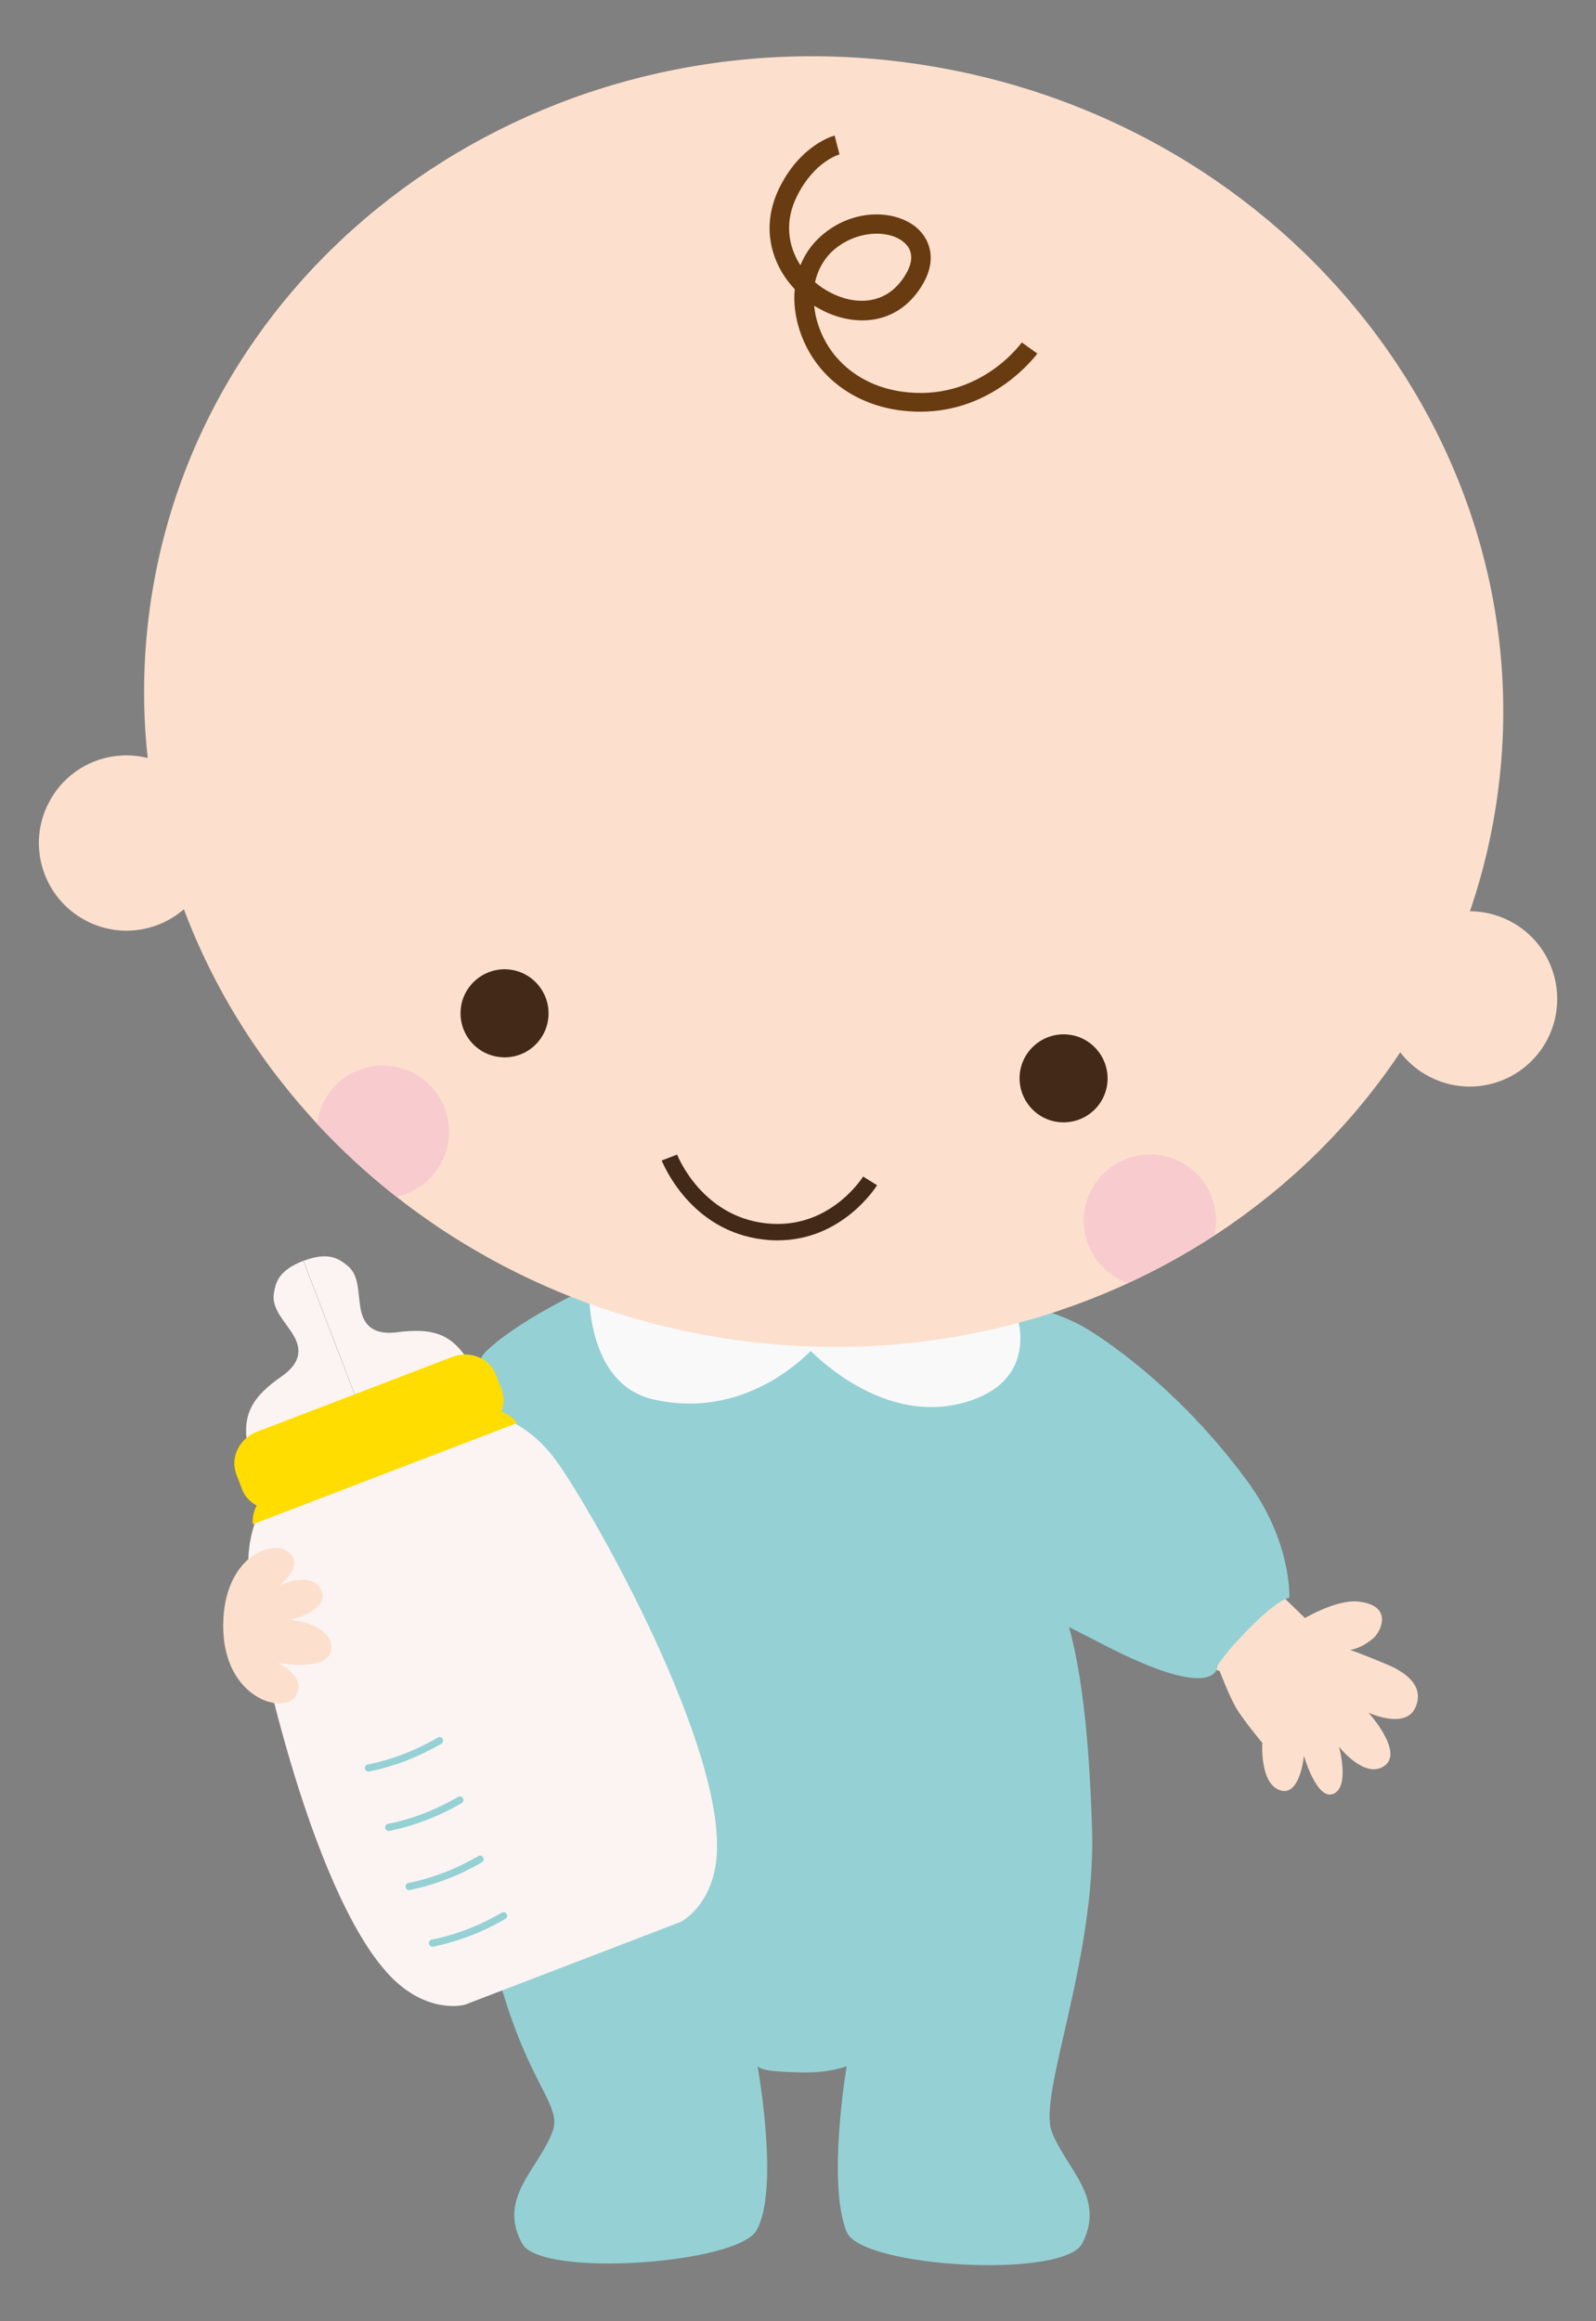 <?xml version="1.0" encoding="utf-8"?>
<!-- Generator: Adobe Illustrator 22.0.0, SVG Export Plug-In . SVG Version: 6.00 Build 0)  -->
<svg version="1.1" id="Capa_1" xmlns="http://www.w3.org/2000/svg" xmlns:xlink="http://www.w3.org/1999/xlink" x="0px" y="0px"
	 viewBox="0 0 755.7 1098.9" style="enable-background:new 0 0 755.7 1098.9;" xml:space="preserve">
<rect x="0" y="0" width="755.7" height="1098.9" fill="#808080" stroke="none"/>
<style type="text/css">
	.st0{fill:#95D1D4;}
	.st1{fill:#FCE0CD;}
	.st2{fill:#FBF4F2;}
	.st3{fill:#FFDD00;}
	.st4{fill:#F9F9FA;}
	.st5{fill:#422918;}
	.st6{fill:#683B11;}
	.st7{fill:#F8CCCE;}
</style>
<g>
	<path class="st0" d="M283.6,607.3c0,0-35.3,15.5-53,32c-11.4,10.7-12.5,50.8-12.5,50.8s43.4,73.6,49.3,76.6
		c5.9,2.9,149.4,15.5,151.6,14.7c2.2-0.7,57.4-25.8,58.1-29.4c0.7-3.7-3.7-86.1-3.7-88.3c0-2.2-27.2-64-27.2-64L283.6,607.3z"/>
	<path class="st1" d="M546.4,689.6c3.2,4.3,6,8,7.9,10.7c10.6,14.8,63.6,65.7,63.6,65.7s15-8.9,25.2-7.8c17,1.8,10.7,14.5,7,17.5
		c-6.2,5.1-10.9,5.4-10.9,5.4s4.9,1.5,17.8,7c9.5,4,17.3,10.5,13.3,20c-4.6,11-22.3,2.7-22.3,2.7s16.9,18.7,7.5,25.2
		c-9.4,6.5-21.5-9.1-21.5-9.1s5.3,18.9-2.6,22.3c-7.9,3.4-14-18-14-18s-1.8,19.7-11.4,16.3c-9.6-3.3-8.3-22.4-8.3-22.4
		s-9.3-11.1-12.6-16.9c-3.3-5.8-7.6-17.1-7.6-17.1s-49.1-17-72.8-29.8c-23.7-12.8-48-36.3-48-36.3l15.5-72.8l47.9-2.9L546.4,689.6z"
		/>
	<path class="st1" d="M259.5,808.1c0,0-8.8,50.8-4.4,90.5c4.4,39.8,17.7,64,17.7,86.1c0,22.1,6.6,37.5-8.8,46.4
		c-15.5,8.8-24.3,17.7-13.3,28.7c11,11,85.7,14.4,96.8-14.4c11-28.7,7-72.9,7-72.9s5.9,3.3,19.1,3.3c13.2,0,30.2-3,30.2-3
		s-5.1,67,8.1,80.2c13.3,13.2,92.7,28.7,97.2,6.6c4.4-22.1-11-22.1-17.7-33.1c-6.6-11-2.2-39.7,2.2-53c4.4-13.2,8.8-57.4,13.3-88.3
		c4.4-30.9-4.4-101.6-4.4-101.6L259.5,808.1z"/>
	<path class="st0" d="M500.8,754.2l-27.2-54.3l2.2-78.4l-30.9,4.4l-5.5,76.2c0,0-24.7,5.2-60,5.2c-31.7,0-59.4-5.2-59.4-5.2
		l-5.5-76.2l-30.9-4.4l2.2,78.4c0,0-6.6,18.8-15.4,47.5c-8.8,28.7-8.8,39.8-8.8,39.8s-5.7,1.1-12.4,1.5c-15.1,0.7-26.1-2-26.1-2
		s-4.9,34.7-1.3,69c13.2,125.9,46.4,135.8,39.8,153.5c-6.6,17.7-26.3,31.4-14.3,53c9,16.2,101.9,9.6,110.9-6.3
		c11.1-19.5,0.5-77.7,0.5-77.7c2.4,2.2,8.8,2.6,20.8,2.9c12.9,0.4,21.4-2.9,21.4-2.9s-9.4,55.4,0,78.4
		c6.8,16.9,102.7,22.4,111.5,5.5c11.4-21.9-7.7-35.3-14.4-53c-6.6-17.7,20.9-81.1,19.1-143C515.5,816,511.1,779.2,500.8,754.2z"/>
	<g>
		<g>
			<path class="st2" d="M219.9,641.4c-7.1-9.6-15.1-12.9-31.8-10.7c-16.2,2.1-17.2-9.1-17.9-14.9c-0.8-6.4-0.8-12.8-5.9-16.8
				c-3.9-3.1-8.8-6.6-20.6-2.1l31.6,82.3l53.1-20.4C228.2,658.8,224.8,648,219.9,641.4z"/>
			<path class="st2" d="M116.7,681c-1.1-11.9,2.7-19.7,16.5-29.3c13.5-9.3,6.8-18.3,3.4-23.1c-3.7-5.3-7.9-10.1-6.9-16.4
				c0.8-5,2.2-10.8,13.9-15.3l31.6,82.3l-53.1,20.4C122.1,699.5,117.4,689.2,116.7,681z"/>
		</g>
		<path class="st2" d="M231.2,668.7l-5.4-14L173.1,675l0,0l-51.9,19.9l5.4,14c0,0-10.4,13.7-8.9,35.5
			c1.7,25.3,29.1,150.8,66.6,190.6c17.9,19,35.7,14.1,35.7,14.1l51.6-19.8l0,0l50.8-19.5c0,0,16.5-8.3,17.1-34.4
			c1.3-54.7-62.3-166.3-77.9-186.2C248.1,672,231.2,668.7,231.2,668.7z"/>
		<path class="st3" d="M237.5,657.8c3,7.9-1.4,16.9-9.8,20.1l-92.4,35.5c-8.4,3.2-17.7-0.5-20.7-8.4l-2.7-7.1
			c-3-7.9,1.4-16.9,9.8-20.1l92.4-35.4c8.4-3.2,17.7,0.5,20.7,8.4L237.5,657.8z"/>
		<path class="st3" d="M244.8,673.7c-4.1-5.6-12-7.9-19.4-5.1l-94.7,36.3c-7.4,2.8-11.7,9.8-11,16.7L244.8,673.7z"/>
		<g>
			<path class="st0" d="M174.5,838.7c-0.8,0-1.5-0.6-1.7-1.4c-0.2-0.9,0.5-1.8,1.4-2c0.1,0,7.4-1.3,16.6-4.8
				c8.8-3.3,16.4-7.9,16.5-7.9c0.8-0.5,1.8-0.2,2.3,0.6c0.5,0.8,0.2,1.8-0.6,2.3c-0.3,0.2-8,4.7-17.1,8.2
				c-9.5,3.6-16.9,4.9-17.2,4.9C174.7,838.7,174.6,838.7,174.5,838.7L174.5,838.7z"/>
		</g>
		<g>
			<path class="st0" d="M184.1,866.8c-0.8,0-1.5-0.6-1.7-1.4c-0.2-0.9,0.4-1.8,1.4-2c0.1,0,7.4-1.3,16.6-4.8
				c8.8-3.3,16.4-7.9,16.5-7.9c0.8-0.5,1.9-0.2,2.3,0.6c0.5,0.8,0.2,1.8-0.6,2.3c-0.3,0.2-8,4.8-17.1,8.2c-9.5,3.6-16.9,4.9-17.2,5
				C184.3,866.8,184.2,866.8,184.1,866.8L184.1,866.8z"/>
		</g>
		<g>
			<path class="st0" d="M193.7,894.8c-0.8,0-1.5-0.6-1.7-1.4c-0.2-0.9,0.5-1.8,1.4-2c0.1,0,7.4-1.3,16.6-4.8
				c8.8-3.3,16.4-7.9,16.5-7.9c0.8-0.5,1.8-0.2,2.3,0.6c0.5,0.8,0.2,1.8-0.6,2.3c-0.3,0.2-8,4.8-17.1,8.2c-9.5,3.6-16.9,4.9-17.2,5
				C193.9,894.8,193.8,894.8,193.7,894.8L193.7,894.8z"/>
		</g>
		<g>
			<path class="st0" d="M204.8,921.6c-0.8,0-1.5-0.6-1.7-1.4c-0.2-0.9,0.5-1.8,1.4-2c0.1,0,7.4-1.3,16.6-4.8
				c8.8-3.3,16.4-7.9,16.5-7.9c0.8-0.5,1.8-0.2,2.3,0.6c0.5,0.8,0.2,1.8-0.6,2.3c-0.3,0.2-8,4.8-17.1,8.2c-9.5,3.6-16.9,4.9-17.2,5
				C205,921.6,204.9,921.6,204.8,921.6L204.8,921.6z"/>
		</g>
	</g>
	<path class="st1" d="M105.8,765.9c-2.2,37.3,27.8,46,33.7,37.6c6.9-9.7-8-16.2-8-16.2s25,4.6,25.4-6.9
		c0.5-11.5-19.2-13.6-19.2-13.6s17-4.1,14.9-12.5c-2.9-11.6-20.1-3.9-20.1-3.9s12.1-9.2,4.2-15.6
		C128.8,728.5,107.5,736.8,105.8,765.9z"/>
	<path class="st0" d="M513.3,628.3c0,0,40.5,22.8,77.3,72.9c21.2,28.8,19.9,55.2,19.9,55.2s-4.4,0-17.7,13.2
		c-13.3,13.2-16.3,19-16.3,19s0.9,18.5-54.4-10.2c-55.2-28.7-90.5-39.7-92.7-81.7c-2.2-42,0-81.7,30.9-81.7
		C491.2,615,513.3,628.3,513.3,628.3z"/>
	<path class="st4" d="M279,611.7c0,0-1.4,43.6,30.4,50.8c47.3,10.8,77.7-26.4,77.7-26.4L279,611.7z"/>
	<path class="st4" d="M380.5,636.1c0,0,34,39,75.2,28.1c36.9-9.7,25.9-40.8,25.9-40.8L380.5,636.1z"/>
	<g>
		<path class="st1" d="M708.5,380.3c-25.1,166.6-188.1,280.1-364.1,253.5C168.6,607.2,46.4,450.6,71.5,284
			C96.7,117.5,259.7,3.9,435.6,30.5C611.5,57.1,733.7,213.7,708.5,380.3z"/>
		<path class="st1" d="M96.6,418.4c-10.7,20.3-35.7,28.1-56,17.4c-20.3-10.7-28.1-35.8-17.4-56c10.6-20.3,35.7-28.1,56-17.4
			C99.4,373,107.2,398.1,96.6,418.4z"/>
		<path class="st1" d="M732.6,492.2c-10.7,20.3-35.7,28.1-56,17.4c-20.3-10.7-28.1-35.7-17.5-56c10.7-20.3,35.8-28.1,56.1-17.4
			C735.4,446.8,743.2,471.9,732.6,492.2z"/>
		<g>
			<g>
				<path class="st5" d="M259.6,482.1c1.3-11.4-6.9-21.8-18.3-23.1c-11.4-1.3-21.8,6.9-23.1,18.3c-1.3,11.4,6.8,21.8,18.3,23.1
					C247.9,501.8,258.3,493.6,259.6,482.1z"/>
				<path class="st5" d="M524.3,512.9c1.3-11.4-6.9-21.8-18.3-23.1c-11.4-1.3-21.8,6.9-23.1,18.3c-1.3,11.4,6.9,21.8,18.3,23.1
					C512.7,532.5,523,524.3,524.3,512.9z"/>
			</g>
			<path class="st5" d="M368.2,587.2c-2.2,0-4.4-0.1-6.7-0.4c-34.8-4-47.6-36.1-48.2-37.4l7.3-2.8c0.5,1.2,11.8,29,41.8,32.5
				c29.9,3.5,45.6-21.1,46.3-22.1l6.6,4.1C414.6,562.2,398.7,587.2,368.2,587.2L368.2,587.2z"/>
			<path class="st6" d="M435.8,194.9c-3.3,0-6.7-0.2-10.2-0.7c-22.7-3.2-40.2-17.3-46.9-37.6c-2.2-6.7-3-13.4-2.4-19.7
				c-11.3-12-16.4-29.9-7-48.5c10.1-20,25.3-24.1,25.9-24.2l2.3,8.9c-0.4,0.1-11.9,3.4-20,19.5c-6.2,12.1-4.4,23.9,1.5,33
				c1.8-4.6,4.6-8.8,8.1-12.3c14.7-14.5,35.4-14.5,46.2-6.1c6.5,5.1,10.9,14.9,3.6,27.4c-11.8,20-32.8,20.3-48.5,11.8
				c-1-0.5-2-1.1-2.9-1.7c0.3,3,0.9,6.2,2,9.3c5.6,16.9,20.4,28.7,39.5,31.4c35.9,5.1,56-22.1,56.8-23.3l7.4,5.3
				C490.2,168.5,470.8,194.9,435.8,194.9L435.8,194.9z M385.9,133.6c2.1,1.8,4.3,3.3,6.7,4.6c11,6,27,7.4,36.3-8.4
				c2.7-4.5,4.6-10.9-1.4-15.5c-7.6-5.9-23.5-5.1-34.2,5.4C389.7,123.4,387.1,128.2,385.9,133.6L385.9,133.6z"/>
		</g>
		<path class="st7" d="M171.4,506c-11.9,3.9-19.9,14.3-21.3,26c11.5,12.4,24,23.9,37.5,34.5c1.2-0.2,2.3-0.5,3.5-0.9
			c16.4-5.4,25.4-23.1,20-39.6C205.6,509.5,187.8,500.6,171.4,506z"/>
		<path class="st7" d="M574.3,568.1c-5.4-16.5-23.1-25.4-39.6-20c-16.4,5.4-25.4,23.1-20,39.6c3.2,9.6,10.5,16.6,19.3,19.7
			c14.3-6.6,28-14.2,41-22.7C576.3,579.4,576.1,573.7,574.3,568.1z"/>
	</g>
</g>
</svg>
